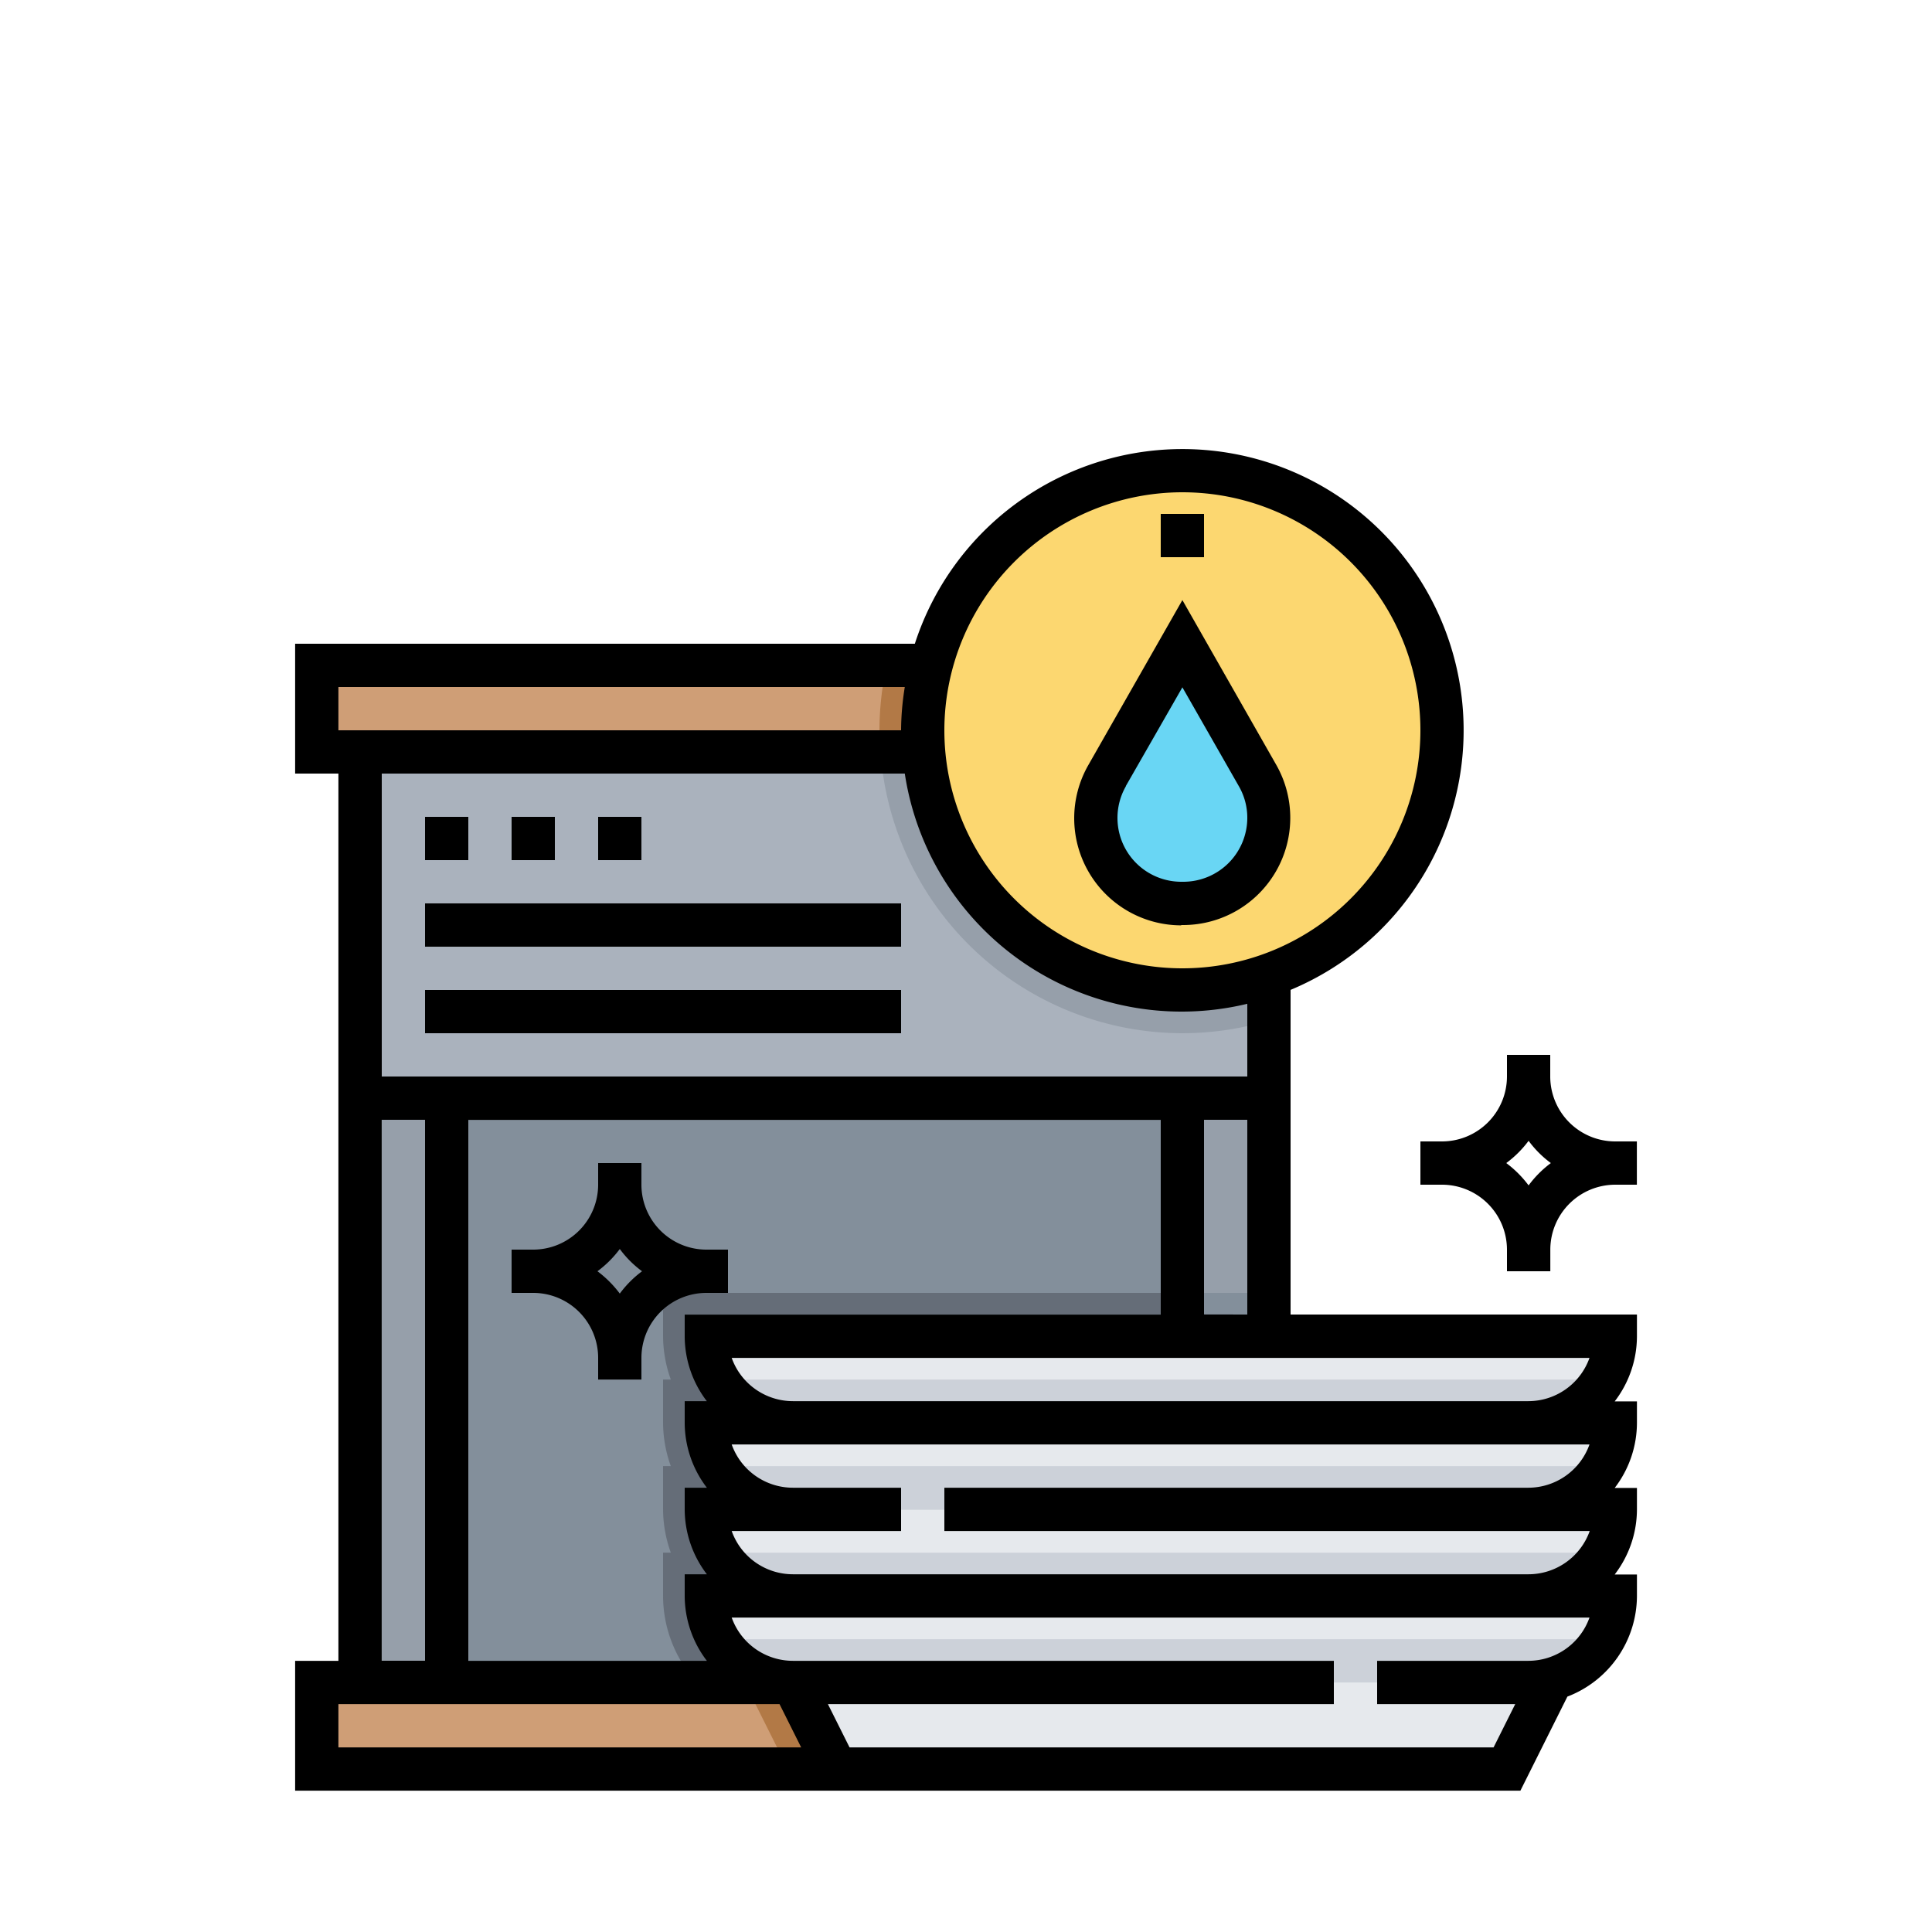 <svg xmlns="http://www.w3.org/2000/svg" viewBox="0 0 250 250"><defs><style>.cls-1{fill:#969faa;}.cls-2{fill:#838f9b;}.cls-3{fill:#aab2bd;}.cls-4{fill:#656d78;}.cls-5{fill:#e6e9ed;}.cls-6{fill:#cf9e76;}.cls-7{fill:#b27946;}.cls-8{fill:#fcd770;}.cls-9{fill:#69d6f4;}.cls-10{fill:#ccd1d9;}.cls-11{fill:none;}</style></defs><g id="Capa_2" data-name="Capa 2"><g id="Capa_1-2" data-name="Capa 1"><rect class="cls-1" x="46.59" y="97.3" width="117.61" height="120.41"/><path class="cls-2" d="M164.2,167.3H85.8v5.61a16.82,16.82,0,0,0,1,5.6h-1v5.6a16.82,16.82,0,0,0,1,5.6h-1v5.6a16.82,16.82,0,0,0,1,5.6h-1v5.6a16.65,16.65,0,0,0,4.36,11.2h74Z"/><rect class="cls-2" x="57.8" y="142.1" width="95.21" height="75.61"/><rect class="cls-3" x="46.59" y="97.3" width="117.61" height="44.8"/><path class="cls-4" d="M85.8,167.3v5.61a16.82,16.82,0,0,0,1,5.6h-1v5.6a16.82,16.82,0,0,0,1,5.6h-1v5.6a16.82,16.82,0,0,0,1,5.6h-1v5.6a16.65,16.65,0,0,0,4.36,11.2H153V167.3Z"/><path class="cls-5" d="M172.6,217.71h-70a11.2,11.2,0,0,1-11.2-11.2H209a11.21,11.21,0,0,1-11.2,11.2Z"/><path class="cls-5" d="M102.6,206.51a11.2,11.2,0,0,1-11.2-11.2H209a11.21,11.21,0,0,1-11.2,11.2Z"/><path class="cls-5" d="M102.6,195.31a11.2,11.2,0,0,1-11.2-11.2H209a11.21,11.21,0,0,1-11.2,11.2Z"/><path class="cls-5" d="M102.6,184.11a11.2,11.2,0,0,1-11.2-11.2H209a11.21,11.21,0,0,1-11.2,11.2Z"/><rect class="cls-6" x="40.99" y="217.71" width="81.21" height="11.2"/><path class="cls-7" d="M97,219l4.94,9.88H122.2v-11.2H97Z"/><path class="cls-5" d="M200.61,217.71,195,228.91H108.2l-5.6-11.2v-2.8h98Z"/><path class="cls-6" d="M132.3,97.3H41V86.1H133.4Z"/><path class="cls-7" d="M113.8,94.5c0,1,.07,1.87.14,2.8H132.3l1.1-11.2H114.73a39.45,39.45,0,0,0-.93,8.4Z"/><path class="cls-1" d="M153,133.7a39.1,39.1,0,0,0,11.2-1.65V97.3H113.94A39.23,39.23,0,0,0,153,133.7Z"/><path class="cls-8" d="M186.6,94.5A33.6,33.6,0,1,1,153,60.9a33.6,33.6,0,0,1,33.6,33.6Z"/><path class="cls-9" d="M153.14,116.9h-.27a11.06,11.06,0,0,1-9.61-16.55l9.74-17,9.74,17a11.06,11.06,0,0,1-9.6,16.55Z"/><path class="cls-10" d="M207.45,178.51H93a11.16,11.16,0,0,0,9.65,5.6h95.21a11.16,11.16,0,0,0,9.64-5.6Z"/><path class="cls-10" d="M207.45,189.71H93a11.16,11.16,0,0,0,9.65,5.6h95.21a11.16,11.16,0,0,0,9.64-5.6Z"/><path class="cls-10" d="M207.45,200.91H93a11.16,11.16,0,0,0,9.65,5.6h95.21a11.16,11.16,0,0,0,9.64-5.6Z"/><path class="cls-10" d="M207.45,212.11H93a11.16,11.16,0,0,0,9.65,5.6h95.21a11.16,11.16,0,0,0,9.64-5.6Z"/><path d="M167,128.09A36.39,36.39,0,1,0,118.38,83.3H38.19v16.8h5.6V214.91h-5.6v16.8H196.74l6.08-12.17a14,14,0,0,0,9-13v-2.8h-2.88a13.87,13.87,0,0,0,2.88-8.4v-2.8h-2.88a13.87,13.87,0,0,0,2.88-8.4v-2.8h-2.88a13.87,13.87,0,0,0,2.88-8.4V170.1H167Zm-11.2,42V144.9h5.6v25.2ZM91.47,181.31H88.6v2.8a13.86,13.86,0,0,0,2.87,8.4H88.6v2.8a13.86,13.86,0,0,0,2.87,8.4H88.6v2.8a13.86,13.86,0,0,0,2.87,8.4H60.6v-70h89.6v25.2H88.6v2.81a13.86,13.86,0,0,0,2.87,8.4ZM153,63.7a30.8,30.8,0,1,1-30.8,30.8A30.83,30.83,0,0,1,153,63.7ZM43.79,88.9h73.29a35.66,35.66,0,0,0-.48,5.6H43.79Zm73.29,11.2a36.23,36.23,0,0,0,44.32,29.79v9.41h-112V100.1ZM49.39,144.9H55v70H49.39Zm-5.6,75.61h57.08l2.8,5.6H43.79Zm154-5.6H178.2v5.6h17.87l-2.8,5.6H109.93l-2.8-5.6H172.6v-5.6h-70a8.41,8.41,0,0,1-7.92-5.6h111a8.4,8.4,0,0,1-7.91,5.6Zm7.92-16.8a8.42,8.42,0,0,1-7.92,5.6H102.6a8.41,8.41,0,0,1-7.92-5.6H116.6v-5.6h-14a8.41,8.41,0,0,1-7.92-5.6h111a8.41,8.41,0,0,1-7.92,5.6H122.2v5.6Zm-7.92-16.8H102.6a8.42,8.42,0,0,1-7.92-5.6h111a8.41,8.41,0,0,1-7.91,5.6Z"/><rect x="55" y="105.7" width="5.6" height="5.6"/><rect x="66.2" y="105.7" width="5.6" height="5.6"/><rect x="77.4" y="105.7" width="5.6" height="5.6"/><rect x="55" y="116.9" width="61.6" height="5.6"/><rect x="55" y="128.1" width="61.6" height="5.6"/><path d="M209,147.7a8.41,8.41,0,0,1-8.4-8.4v-2.8H195v2.8a8.41,8.41,0,0,1-8.4,8.4h-2.8v5.6h2.8a8.41,8.41,0,0,1,8.4,8.4v2.8h5.61v-2.8a8.41,8.41,0,0,1,8.4-8.4h2.8v-5.6Zm-11.2,5.69a14.14,14.14,0,0,0-2.89-2.89,13.84,13.84,0,0,0,2.89-2.88,13.56,13.56,0,0,0,2.88,2.88,13.84,13.84,0,0,0-2.88,2.89Z"/><path d="M94.2,167.3v-5.6H91.4a8.41,8.41,0,0,1-8.4-8.4v-2.8H77.4v2.8a8.41,8.41,0,0,1-8.4,8.4H66.2v5.6H69a8.41,8.41,0,0,1,8.4,8.41v2.8H83v-2.8a8.41,8.41,0,0,1,8.4-8.41Zm-14,.09a14.14,14.14,0,0,0-2.89-2.89,13.84,13.84,0,0,0,2.89-2.88,13.56,13.56,0,0,0,2.88,2.88,13.84,13.84,0,0,0-2.88,2.89Z"/><path d="M152.87,119.7h.27a13.87,13.87,0,0,0,12-20.74L153,77.65,140.83,99a13.86,13.86,0,0,0,12,20.74Zm-7.18-18L153,88.94l7.31,12.8a8.17,8.17,0,0,1,1.09,4.1,8.28,8.28,0,0,1-8.26,8.26h-.28a8.26,8.26,0,0,1-7.17-12.36Z"/><rect x="150.2" y="66.5" width="5.6" height="5.6"/><rect class="cls-11" width="250" height="250"/></g></g></svg>